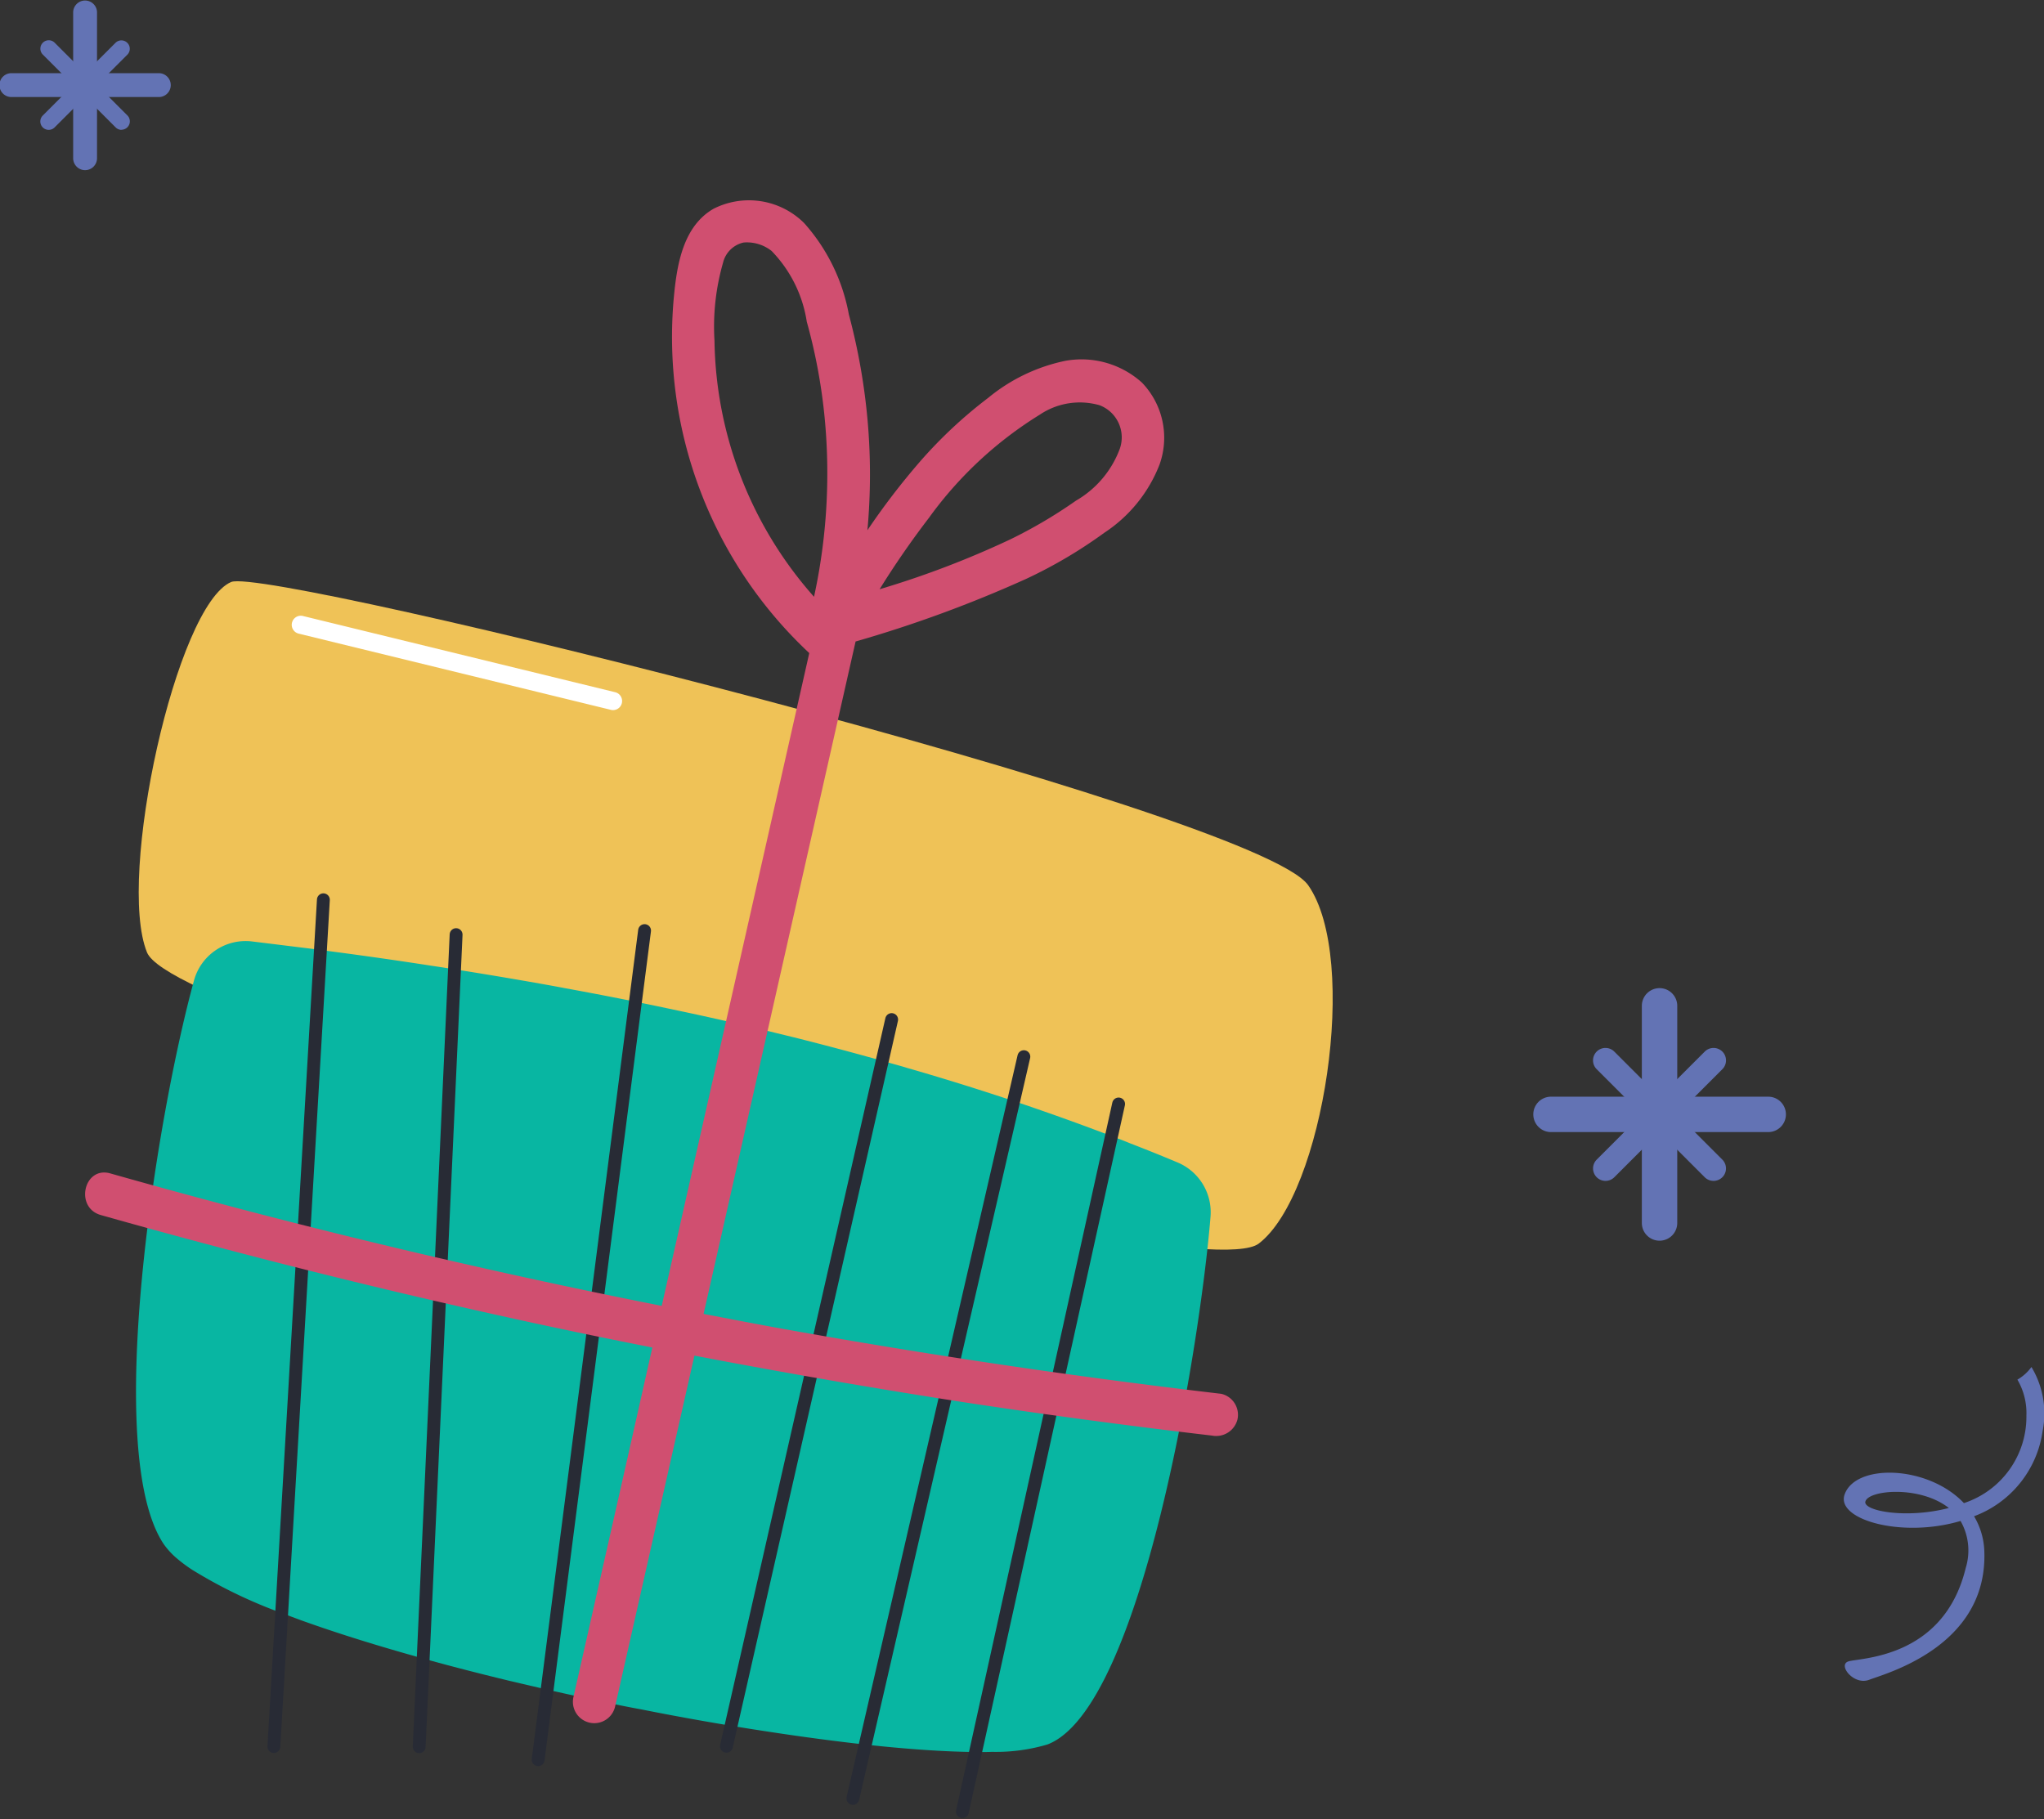 <svg xmlns="http://www.w3.org/2000/svg" width="79.452" height="70.723" viewBox="0 0 79.452 70.723">
  <rect x="0" y="0" width="79.452" height="70.723" fill="#333333" stroke="none"/>
  <g id="gift_bl" transform="translate(0 0)">
    <path id="Path_59585" data-name="Path 59585" d="M2563.974,5656.1a1.743,1.743,0,0,1-.546.491,2.574,2.574,0,0,1,.35,1.4,3.533,3.533,0,0,1-2.429,3.4c-1.4-1.48-4.222-1.549-4.64-.328-.334.976,2.237,1.7,4.509,1.022a2.312,2.312,0,0,1,.2,1.833c-.866,3.561-4.177,3.481-4.574,3.632s.232.935.821.71c.665-.254,4.6-1.3,4.478-4.979a2.833,2.833,0,0,0-.4-1.379,4.154,4.154,0,0,0,2.665-3.311A3.5,3.5,0,0,0,2563.974,5656.1Zm-6.457,5.24c.095-.461,2.116-.648,3.246.241C2559.124,5662.009,2557.442,5661.7,2557.517,5661.335Z" transform="translate(-2485.01 -5602.959)" fill="#6373b4"/>
    <g id="Group_4639" data-name="Group 4639" transform="translate(59.598 38.412)">
      <g id="Group_4635" data-name="Group 4635" transform="translate(4.222 0)">
        <path id="Path_59586" data-name="Path 59586" d="M2304.025,5190.63a.688.688,0,0,1-.688-.688V5181.5a.688.688,0,0,1,1.376,0v8.443A.688.688,0,0,1,2304.025,5190.63Z" transform="translate(-2303.337 -5180.811)" fill="#6373b4"/>
      </g>
      <g id="Group_4636" data-name="Group 4636" transform="translate(0 4.221)">
        <path id="Path_59587" data-name="Path 59587" d="M2176.2,5318.447h-8.443a.688.688,0,1,1,0-1.376h8.443a.688.688,0,1,1,0,1.376Z" transform="translate(-2167.066 -5317.071)" fill="#6373b4"/>
      </g>
      <g id="Group_4637" data-name="Group 4637" transform="translate(2.326 2.326)">
        <path id="Path_59588" data-name="Path 59588" d="M2242.638,5261.05a.484.484,0,0,1-.343-.826l4.2-4.2a.484.484,0,0,1,.685.684l-4.2,4.2A.484.484,0,0,1,2242.638,5261.05Z" transform="translate(-2242.154 -5255.882)" fill="#6373b4"/>
      </g>
      <g id="Group_4638" data-name="Group 4638" transform="translate(2.326 2.326)">
        <path id="Path_59589" data-name="Path 59589" d="M2246.837,5261.05a.483.483,0,0,1-.343-.142l-4.2-4.2a.484.484,0,0,1,.685-.684l4.2,4.2a.484.484,0,0,1-.342.826Z" transform="translate(-2242.154 -5255.882)" fill="#6373b4"/>
      </g>
    </g>
    <g id="Group_4644" data-name="Group 4644" transform="translate(0 0)">
      <g id="Group_4640" data-name="Group 4640" transform="translate(2.844)">
        <path id="Path_59590" data-name="Path 59590" d="M335.643,3947.591a.464.464,0,0,1-.464-.464v-5.688a.464.464,0,0,1,.927,0v5.688A.464.464,0,0,1,335.643,3947.591Z" transform="translate(-335.179 -3940.976)" fill="#6373b4"/>
      </g>
      <g id="Group_4641" data-name="Group 4641" transform="translate(0 2.844)">
        <path id="Path_59591" data-name="Path 59591" d="M249.527,4033.7h-5.688a.464.464,0,1,1,0-.927h5.688a.464.464,0,1,1,0,.927Z" transform="translate(-243.375 -4032.772)" fill="#6373b4"/>
      </g>
      <g id="Group_4642" data-name="Group 4642" transform="translate(1.567 1.567)">
        <path id="Path_59592" data-name="Path 59592" d="M294.287,3995.031a.326.326,0,0,1-.231-.556l2.829-2.829a.326.326,0,0,1,.461.461l-2.829,2.829A.325.325,0,0,1,294.287,3995.031Z" transform="translate(-293.961 -3991.55)" fill="#6373b4"/>
      </g>
      <g id="Group_4643" data-name="Group 4643" transform="translate(1.567 1.567)">
        <path id="Path_59593" data-name="Path 59593" d="M297.116,3995.031a.325.325,0,0,1-.231-.1l-2.829-2.829a.326.326,0,0,1,.461-.461l2.829,2.829a.326.326,0,0,1-.231.556Z" transform="translate(-293.961 -3991.55)" fill="#6373b4"/>
      </g>
    </g>
    <g id="Group_4646" data-name="Group 4646" transform="translate(3.308 7.775)">
      <path id="Path_59594" data-name="Path 59594" d="M420.994,4670.343c-2.133.909-4.462,11.471-3.273,14.4s40.7,13.239,43.215,11.319,3.928-11.066,1.921-13.931S422.435,4669.729,420.994,4670.343Z" transform="translate(-415.315 -4655.494)" fill="#efc257"/>
      <path id="Path_59595" data-name="Path 59595" d="M621.933,4716.353l-12.162-2.969a.353.353,0,0,0-.156.688l12.162,2.969A.353.353,0,0,0,621.933,4716.353Z" transform="translate(-601.321 -4697.217)" fill="#fff"/>
      <path id="Path_59596" data-name="Path 59596" d="M449.524,5153.078a7.047,7.047,0,0,1-2.145.286c-.23.009-.472.009-.725.005-1.1-.012-2.419-.1-3.889-.254-.23-.023-.466-.052-.706-.078-1.2-.139-2.493-.317-3.83-.527-.231-.035-.465-.073-.7-.112-1.235-.2-2.51-.429-3.791-.685-.233-.042-.461-.086-.693-.132-1.259-.254-2.524-.53-3.763-.823-.23-.052-.46-.108-.687-.16-1.282-.31-2.533-.633-3.725-.973-.228-.063-.455-.129-.679-.194-1.323-.384-2.564-.782-3.681-1.184-.227-.084-.45-.167-.667-.25a18.99,18.99,0,0,1-3.558-1.709,5.757,5.757,0,0,1-.618-.462,2.959,2.959,0,0,1-.506-.56c-2.358-3.6-.258-16.607,1.192-21.889a2.08,2.08,0,0,1,2.255-1.517c.817.1,1.626.2,2.438.3l.7.095q1.923.253,3.822.547c.234.035.465.069.7.108q1.918.3,3.805.637c.229.042.462.083.694.129q1.907.347,3.778.74l.69.146q1.9.4,3.754.86l.686.167q1.884.472,3.72.994c.228.063.456.125.679.194q1.869.538,3.691,1.139c.226.073.451.149.673.222,1.236.418,2.45.854,3.648,1.314.223.083.446.17.664.26q.923.356,1.829.737a2.1,2.1,0,0,1,1.288,2.1C455.472,5137.447,453.2,5151.688,449.524,5153.078Z" transform="translate(-412.12 -5093.037)" fill="#08b6a2"/>
      <g id="Group_4645" data-name="Group 4645" transform="translate(7.338 27.203)">
        <line id="Line_269" data-name="Line 269" x1="1.924" y2="32.917" fill="none" stroke="#282b35" stroke-linecap="round" stroke-linejoin="round" stroke-width="0.5"/>
        <line id="Line_270" data-name="Line 270" x1="1.435" y2="31.57" transform="translate(5.648 1.355)" fill="none" stroke="#282b35" stroke-linecap="round" stroke-linejoin="round" stroke-width="0.5"/>
        <line id="Line_271" data-name="Line 271" x1="4.137" y2="32.231" transform="translate(10.272 1.198)" fill="none" stroke="#282b35" stroke-linecap="round" stroke-linejoin="round" stroke-width="0.5"/>
        <line id="Line_272" data-name="Line 272" x1="6.422" y2="28.249" transform="translate(17.591 4.657)" fill="none" stroke="#282b35" stroke-linecap="round" stroke-linejoin="round" stroke-width="0.5"/>
        <line id="Line_273" data-name="Line 273" x1="6.646" y2="28.836" transform="translate(22.506 6.099)" fill="none" stroke="#282b35" stroke-linecap="round" stroke-linejoin="round" stroke-width="0.5"/>
        <line id="Line_274" data-name="Line 274" x1="6.071" y2="27.509" transform="translate(26.764 7.938)" fill="none" stroke="#282b35" stroke-linecap="round" stroke-linejoin="round" stroke-width="0.5"/>
      </g>
      <path id="Path_59597" data-name="Path 59597" d="M394.3,4238.341q-8.534-1-17-2.519c-1.041-.187-2.08-.388-3.118-.587l.209-.923,3.676-16.263,2.024-8.956.031-.006a48.829,48.829,0,0,0,6.606-2.429,18.25,18.25,0,0,0,3.034-1.792,5.585,5.585,0,0,0,2.144-2.651,3.089,3.089,0,0,0-.683-3.182,3.509,3.509,0,0,0-2.986-.847,6.919,6.919,0,0,0-2.994,1.44,17.783,17.783,0,0,0-2.593,2.412,27.723,27.723,0,0,0-2.1,2.733,23.816,23.816,0,0,0,.011-4.223,24.249,24.249,0,0,0-.733-4.168,7.3,7.3,0,0,0-1.737-3.55,3.043,3.043,0,0,0-3.517-.559c-1.183.676-1.426,2.163-1.544,3.4a16.82,16.82,0,0,0,5.26,13.875l-3.43,15.177-2.305,10.2q-6.057-1.2-12.056-2.671-4.711-1.156-9.379-2.479c-1.029-.291-1.394,1.329-.368,1.619q8.268,2.339,16.669,4.164,2.38.516,4.769.986l-1,4.445-2.067,9.144a.83.83,0,0,0,1.619.368l3.084-13.642q5.231,1,10.5,1.816,4.8.73,9.615,1.292a.854.854,0,0,0,.993-.625A.836.836,0,0,0,394.3,4238.341Zm-11.324-34.1a15.085,15.085,0,0,1,4.276-3.964,2.785,2.785,0,0,1,2.322-.366,1.337,1.337,0,0,1,.787,1.692,3.891,3.891,0,0,1-1.7,2.015,18.658,18.658,0,0,1-2.557,1.508,35.945,35.945,0,0,1-5.08,1.938A34.082,34.082,0,0,1,382.975,4204.246Zm-8.369-6.817a9,9,0,0,1,.33-3.048,1.056,1.056,0,0,1,.8-.79,1.544,1.544,0,0,1,1.088.327,5.039,5.039,0,0,1,1.368,2.75,21.653,21.653,0,0,1,.688,3.664,22.587,22.587,0,0,1-.406,7.031A15.326,15.326,0,0,1,374.606,4197.429Z" transform="translate(-350.141 -4191.933)" fill="#d04f70"/>
    </g>
  </g>
</svg>

